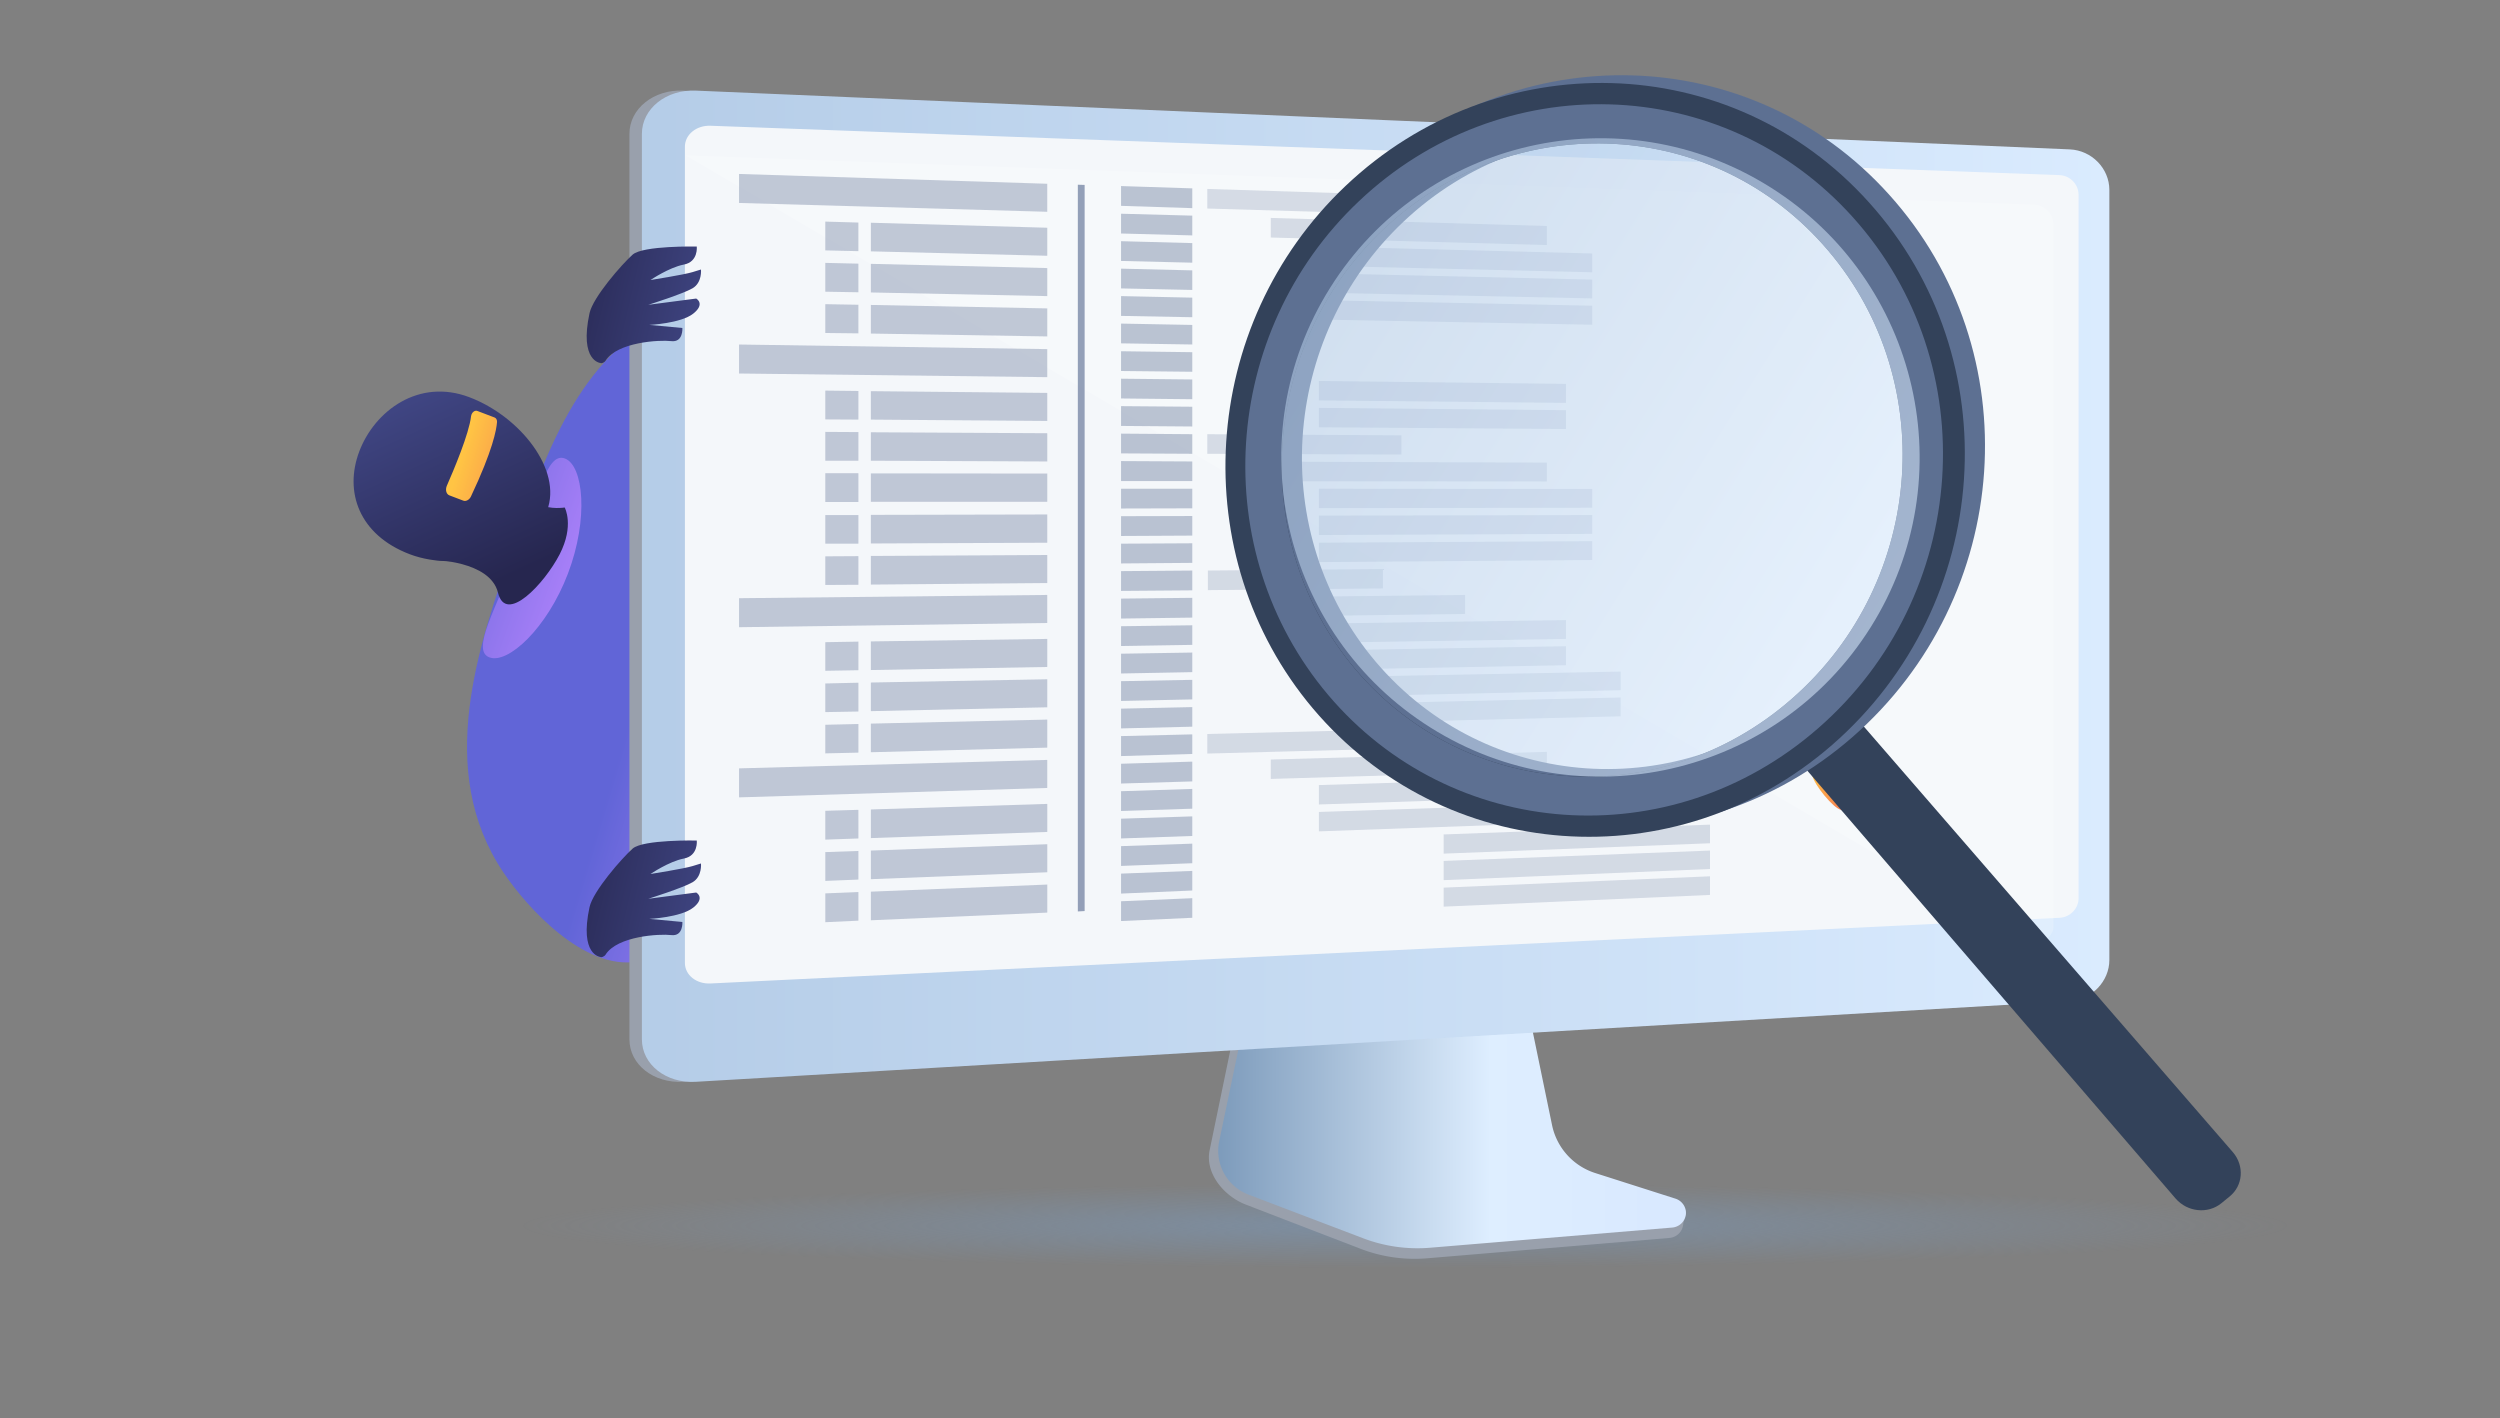 <svg width="282" height="160" fill="none" xmlns="http://www.w3.org/2000/svg"><rect width="100%" height="100%" fill="#808080" stroke="none"/><g clip-path="url(#clip0)"><path d="M71.9 108.461c-6.004 1.041-12.463-6.093-15.118-10.055-7.749-11.534-2.856-25.462 1.139-36.896 3.93-11.224 7.732-22.06 18.841-26.815 7.257-3.115 18.789-4.12 22.788.99 4.194 5.386-3.524 12.956-11.897 34.772-9.202 24.002-8.27 36.704-15.753 38.004z" fill="url(#paint0_linear)"/><path d="M63.72 51.718c2.095.795 2.7 6.78.35 12.967-2.357 6.201-6.778 10.26-8.872 9.464-2.094-.796.748-5.471 3.098-11.658 2.356-6.201 3.316-11.574 5.425-10.773z" fill="url(#paint1_linear)"/><path d="M52.95 44.807c5.73 2.177 10.492 8.214 8.76 12.773-1.733 4.56-9.773 7.108-15.489 4.937-5.729-2.177-7.423-7.048-5.69-11.608 1.732-4.56 6.69-8.279 12.42-6.102z" fill="url(#paint2_linear)"/><path d="M53.137 46.942c-.22 1.98-1.972 6.112-2.74 7.867-.186.45-.055.936.294 1.068l1.57.597c.306.116.685-.093.864-.477 2.455-5.191 2.878-7.53 2.94-8.396.011-.247-.099-.44-.273-.506l-1.934-.735c-.3-.13-.663.167-.72.582z" fill="url(#paint3_linear)"/><path d="M48.79 63.158s6.483.063 7.383 3.694c.895 3.645 5.255-1.04 6.945-4.307 1.69-3.267.582-5.299.582-5.299s-1.647.264-2.793-.356c-1.166-.611-12.116 6.268-12.116 6.268z" fill="url(#paint4_linear)"/><ellipse opacity=".5" cx="158.5" cy="138.27" rx="99.5" ry="4.757" fill="url(#paint5_radial)"/><path d="M179.622 133.377a7.194 7.194 0 01-4.854-5.437l-3.624-17.634-30.9 1.083-3.8 18.37c-.527 2.578 1.603 5.156 4.063 6.11l12.936 4.982c2.416.932 4.985 1.3 7.555 1.083l27.321-2.296c.79-.065 1.449-.693 1.537-1.473.088-.802.659-1.69-.11-1.928l-10.124-2.86z" fill="#99A0AC"/><path d="M179.932 132.316a7.214 7.214 0 01-4.854-5.372l-3.601-17.418-30.154 1.062-3.8 18.154c-.527 2.535.879 5.091 3.338 6.022l12.914 4.918a17.227 17.227 0 007.555 1.061l27.299-2.274a1.694 1.694 0 001.537-1.473c.088-.78-.395-1.517-1.142-1.777l-9.092-2.903z" fill="url(#paint6_linear)"/><path d="M77.084 122.026c-3.36.195-6.084-1.949-6.084-4.787V15.095c0-2.838 2.745-5.026 6.084-4.874L232.75 20.858c2.46.108 3.778-1.863 3.778.563v86.871c0 2.404-1.999 4.484-4.459 4.636l-154.986 9.098z" fill="#99A0AC"/><path d="M78.49 122.027c-3.36.195-6.084-1.95-6.084-4.788V15.096c0-2.838 2.745-5.026 6.084-4.875l154.986 6.63c2.46.108 4.459 2.144 4.459 4.57v86.871c0 2.405-1.999 4.484-4.459 4.636L78.49 122.027z" fill="url(#paint7_linear)"/><path d="M232.332 103.526l-152.175 7.409c-1.603.086-2.9-.954-2.9-2.318v-92.07c0-1.365 1.297-2.427 2.9-2.362l152.153 5.568c1.186.043 2.153 1.04 2.153 2.21v79.331c.022 1.17-.945 2.167-2.131 2.232z" fill="#F4F7FA"/><path opacity=".2" d="M229.492 106.858L77.316 17.518l152.154 5.567c1.186.044 2.152 1.04 2.152 2.21v79.332c.022 1.17-2.13 2.231-2.13 2.231z" fill="#fff"/><path opacity=".33" d="M118.13 23.89l-34.766-.996v-3.271l34.766 1.105v3.162z" fill="#52658C"/><path opacity=".36" d="M134.491 23.48l-8.038-.26v-2.232l8.038.26v2.232zm0 3.075l-8.038-.216v-2.232l8.038.217v2.231zm0 3.076l-8.038-.195v-2.23l8.038.216v2.21zm0 3.076l-8.038-.173v-2.231l8.038.195v2.21zm0 3.077l-8.038-.151V33.4l8.038.174v2.21zm0 3.076l-8.038-.13V36.5l8.038.152v2.21zm0 3.076l-8.038-.087v-2.23l8.038.108v2.21zm0 3.098l-8.038-.087v-2.231l8.038.087v2.23zm0 3.076l-8.038-.065v-2.232l8.038.066v2.23zm0 3.077l-8.038-.044v-2.23l8.038.064v2.21zm0 3.076h-8.038V52.01l8.038.043v2.21zm0 3.076l-8.038.021v-2.23h8.038v2.21zm0 3.077l-8.038.043v-2.231l8.038-.022v2.21zm0 3.076l-8.038.065v-2.231l8.038-.044v2.21zm0 3.098l-8.038.065v-2.232l8.038-.065v2.232zm0 3.076l-8.038.108v-2.253l8.038-.086v2.23zm0 3.076l-8.038.13V70.64l8.038-.109v2.21zm0 3.076l-8.038.152v-2.232l8.038-.13v2.21zm0 3.076l-8.038.173v-2.23l8.038-.152v2.21zm0 3.076l-8.038.195v-2.231l8.038-.173v2.21zm0 3.077l-8.038.238v-2.253l8.038-.195v2.21zm0 3.097l-8.038.239V86.15l8.038-.238v2.231zm0 3.076l-8.038.26v-2.23l8.038-.26v2.23zm0 3.077l-8.038.281v-2.231l8.038-.26v2.21zm0 3.076l-8.038.303v-2.231l8.038-.282v2.21zm0 3.076l-8.038.347v-2.253l8.038-.304v2.21zm0 3.077l-8.038.368v-2.231l8.038-.347v2.21z" fill="#52658C"/><path d="M174.486 27.638l-31.142-.845v-2.21l31.142.91v2.145zm5.118 3.076l-30.835-.737V27.79l30.835.802v2.123zm0 2.947l-30.835-.65v-2.188l30.835.715v2.123zm0 2.968l-30.835-.585v-2.188l30.835.628v2.145zm-2.965 8.817l-27.87-.282v-2.188l27.87.325v2.145zm0 2.946l-27.87-.195V46.01l27.87.26v2.123zm-18.56-24.22l-21.896-.65v-2.21l21.896.694v2.166zm16.407 62.759l-31.142.932v-2.189l31.142-.866v2.123zm5.118 2.795l-30.835 1.018v-2.188l30.835-.953v2.123zm0 2.946l-30.835 1.105v-2.188l30.835-1.04v2.123zm13.283 2.448l-30.044 1.17v-2.166l30.044-1.105v2.101zm0 2.903l-30.044 1.257v-2.167l30.044-1.17v2.08zm0 2.925l-30.044 1.322v-2.145l30.044-1.278v2.101zm-34.808-16.53l-21.896.585v-2.21l21.896-.541v2.166zm16.407-30.112l-31.142-.022v-2.21l31.142.109v2.123zm5.118 2.968l-30.835.043V55.13l30.835.022v2.123zm0 2.946l-30.835.13v-2.187l30.835-.065v2.123zm0 2.946l-30.835.239v-2.188l30.835-.174v2.123zm-23.61 3.207l-19.744.194v-2.21l19.744-.173v2.189zm9.268 2.881l-21.918.281v-2.188l21.918-.238v2.145zm11.377 2.816l-27.87.434v-2.166l27.87-.39v2.123zm0 2.967l-27.87.52V73.37l27.87-.476v2.144zm6.169 2.817l-27.518.607v-2.188l27.518-.52v2.101zm0 2.946l-27.518.672v-2.166l27.518-.629V80.8zm-24.729-29.527l-21.896-.086v-2.21l21.896.13v2.166z" opacity=".2" fill="#52658C"/><path opacity=".33" d="M118.132 28.851l-19.898-.498v-3.228l19.898.563v3.163zm-25.039-.606l3.734.087v-3.228l-3.734-.108v3.249zm25.039 5.156l-19.898-.412v-3.227l19.898.476v3.163zm-25.039-.498l3.734.065V29.74l-3.734-.087v3.25zm25.039 5.047l-19.898-.325v-3.227l19.898.39v3.162zm-25.039-.39l3.734.044v-3.228l-3.734-.065v3.25zm25.037 32.712l-34.766.477v-3.271l34.766-.369v3.163zm.002 4.961l-19.898.347v-3.228l19.898-.282v3.163zm-25.039.433l3.734-.065v-3.227l-3.734.065v3.227zm25.039 4.117l-19.898.433v-3.228l19.898-.368v3.163zm-25.039.541l3.734-.065v-3.25l-3.734.087v3.228zm25.039 4.008l-19.898.52v-3.228l19.898-.455v3.163zm-25.039.649l3.734-.086v-3.228l-3.734.087v3.227zm25.037-42.438l-34.766-.412v-3.27l34.766.519v3.163zm.002 4.939l-19.898-.151v-3.207l19.898.195v3.163zm-25.039-.173l3.734.022v-3.228l-3.734-.044v3.25zm25.039 4.744l-19.898-.086V48.76l19.898.109v3.184zm-25.039-.086h3.734v-3.228l-3.734-.022v3.25zm25.039 9.25l-19.898.087v-3.228l19.898-.044v3.185zm-25.039.108h3.734v-3.228h-3.734v3.228zm25.039 4.441l-19.898.174v-3.228l19.898-.109v3.163zm-25.039.217l3.734-.022v-3.228l-3.734.022v3.228zm25.039-9.381H98.234v-3.206l19.898.022v3.184zm-25.039.022h3.734v-3.25h-3.734v3.25zm25.037 32.257l-34.766 1.062v-3.271l34.766-.954v3.163zm.002 4.961l-19.898.693v-3.228l19.898-.628v3.163zm-25.039.867l3.734-.13V91.35l-3.734.108v3.25zm25.039 3.682l-19.898.78v-3.228l19.898-.715v3.163zm-25.039.975l3.734-.151v-3.228l-3.734.13v3.25zm25.039 3.575l-19.898.866v-3.228l19.898-.801v3.163zm-25.039 1.083l3.734-.174v-3.227l-3.734.151v3.25z" fill="#52658C"/><path opacity=".6" d="M122.347 102.768l-.768.043V20.836l.768.022v81.91z" fill="#52658C"/><path d="M211.283 91.361s-2.539-1.963-3.735-3.68c-1.176-1.704-2.855-1.367-3.133-.604s1.785 3.393 2.846 4.087c1.048.715 4.022.197 4.022.197z" fill="url(#paint8_linear)"/><path d="M250.558 135.734l.945-.771c1.521-1.231 1.682-3.458.371-4.992l-45.133-52.056-6.067 5.306 44.746 51.984c1.324 1.513 3.617 1.76 5.138.529z" fill="#33425A"/><path d="M154.058 20.098c16.924-16.039 43.42-15.503 59.035 1.857 15.935 17.674 14.016 45.35-4.134 61.187-17.699 15.439-43.877 13.342-58.59-4.077-14.456-17.142-12.842-43.278 3.689-58.967zm50.366 57.84c15.131-13.275 16.71-36.422 3.439-51.23-13.042-14.58-35.275-15.165-49.537-1.715-13.987 13.197-15.355 35.227-3.141 49.657 12.425 14.646 34.417 16.301 49.239 3.288z" fill="#5D7092"/><path d="M151.783 20.97c16.924-16.04 43.419-15.503 59.034 1.856 15.935 17.674 14.016 45.35-4.134 61.187-17.719 15.426-43.897 13.33-58.598-4.11-14.435-17.13-12.854-43.257 3.698-58.934zm50.379 57.819c15.13-13.275 16.71-36.422 3.438-51.23-13.063-14.593-35.288-15.145-49.55-1.695-13.987 13.198-15.355 35.228-3.14 49.657 12.424 14.646 34.429 16.281 49.252 3.268z" fill="#33425A"/><path d="M153.296 22.687c15.978-15.128 40.965-14.574 55.698 1.806 14.991 16.655 13.186 42.728-3.896 57.645-16.716 14.607-41.413 12.673-55.299-3.77-13.669-16.195-12.155-40.888 3.497-55.681zm48.866 56.102c15.13-13.274 16.71-36.421 3.438-51.23-13.062-14.593-35.287-15.145-49.549-1.694-13.988 13.197-15.356 35.227-3.141 49.657 12.425 14.645 34.43 16.28 49.252 3.267z" fill="#5D7092"/><circle opacity=".56" cx="180.532" cy="51.598" r="36" transform="rotate(32.127 180.532 51.598)" fill="url(#paint9_linear)"/><path d="M67.735 107.947s-2.41-.185-1.236-5.62c.39-1.805 3.679-5.557 4.868-6.61 1.185-1.035 7.229-.906 7.229-.906s.196 1.729-1.47 2.035c-1.671.325-3.752 1.742-3.752 1.742s3.795-.6 4.745-.894l.95-.293s.158 1.471-.95 2.118c-1.11.646-4.99 1.863-4.99 1.863l5.405-.706s1.062.592-.334 1.701c-1.395 1.109-4.963 1.273-4.963 1.273l3.735.348s.121 1.657-1.272 1.479c-1.273-.154-6.071.096-7.398 2.216-.13.205-.496.345-.567.254z" fill="url(#paint10_linear)"/><path d="M67.735 40.947s-2.41-.185-1.236-5.62c.39-1.805 3.679-5.557 4.868-6.61 1.185-1.035 7.229-.906 7.229-.906s.196 1.729-1.47 2.035c-1.671.326-3.752 1.742-3.752 1.742s3.795-.6 4.745-.894l.95-.293s.158 1.471-.95 2.118c-1.11.646-4.99 1.863-4.99 1.863l5.405-.706s1.062.592-.334 1.7c-1.395 1.11-4.963 1.274-4.963 1.274l3.735.348s.121 1.657-1.272 1.48c-1.273-.155-6.071.094-7.398 2.215-.13.206-.496.345-.567.254z" fill="url(#paint11_linear)"/></g><defs><linearGradient id="paint0_linear" x1="94.992" y1="74.486" x2="74.706" y2="68.425" gradientUnits="userSpaceOnUse"><stop stop-color="#AA80F9"/><stop offset=".996" stop-color="#6165D7"/></linearGradient><linearGradient id="paint1_linear" x1="65.007" y1="64.933" x2="47.16" y2="58.482" gradientUnits="userSpaceOnUse"><stop stop-color="#AA80F9"/><stop offset=".996" stop-color="#6165D7"/></linearGradient><linearGradient id="paint2_linear" x1="44.773" y1="41.274" x2="56.065" y2="65.783" gradientUnits="userSpaceOnUse"><stop stop-color="#444B8C"/><stop offset=".996" stop-color="#26264F"/></linearGradient><linearGradient id="paint3_linear" x1="52.179" y1="51.137" x2="62.757" y2="54.417" gradientUnits="userSpaceOnUse"><stop stop-color="#FFC444"/><stop offset=".996" stop-color="#F36F56"/></linearGradient><linearGradient id="paint4_linear" x1="47.299" y1="40.379" x2="58.488" y2="64.663" gradientUnits="userSpaceOnUse"><stop stop-color="#444B8C"/><stop offset=".996" stop-color="#26264F"/></linearGradient><linearGradient id="paint6_linear" x1="137.409" y1="125.164" x2="190.176" y2="125.164" gradientUnits="userSpaceOnUse"><stop stop-color="#7D9BBB"/><stop offset=".583" stop-color="#DEEEFF"/><stop offset="1" stop-color="#D8E8FF"/></linearGradient><linearGradient id="paint7_linear" x1="69.602" y1="66.511" x2="242.556" y2="66.511" gradientUnits="userSpaceOnUse"><stop stop-color="#B4CCE7"/><stop offset="1" stop-color="#DBECFF"/></linearGradient><linearGradient id="paint8_linear" x1="206.094" y1="86.008" x2="209.241" y2="92.371" gradientUnits="userSpaceOnUse"><stop stop-color="#FFC444"/><stop offset=".996" stop-color="#F36F56"/></linearGradient><linearGradient id="paint9_linear" x1="143.312" y1="51.845" x2="218.542" y2="51.845" gradientUnits="userSpaceOnUse"><stop stop-color="#B4CCE7"/><stop offset="1" stop-color="#DBECFF"/></linearGradient><linearGradient id="paint10_linear" x1="83.162" y1="103.775" x2="62.276" y2="98.915" gradientUnits="userSpaceOnUse"><stop stop-color="#444B8C"/><stop offset=".996" stop-color="#26264F"/></linearGradient><linearGradient id="paint11_linear" x1="83.162" y1="36.775" x2="62.276" y2="31.915" gradientUnits="userSpaceOnUse"><stop stop-color="#444B8C"/><stop offset=".996" stop-color="#26264F"/></linearGradient><radialGradient id="paint5_radial" cx="0" cy="0" r="1" gradientUnits="userSpaceOnUse" gradientTransform="matrix(0 4.757 -99.5 0 158.5 138.27)"><stop stop-color="#7A9DC4"/><stop offset="1" stop-color="#7A9DC4" stop-opacity="0"/></radialGradient><clipPath id="clip0"><path fill="#fff" d="M0 0h282v160H0z"/></clipPath></defs></svg>